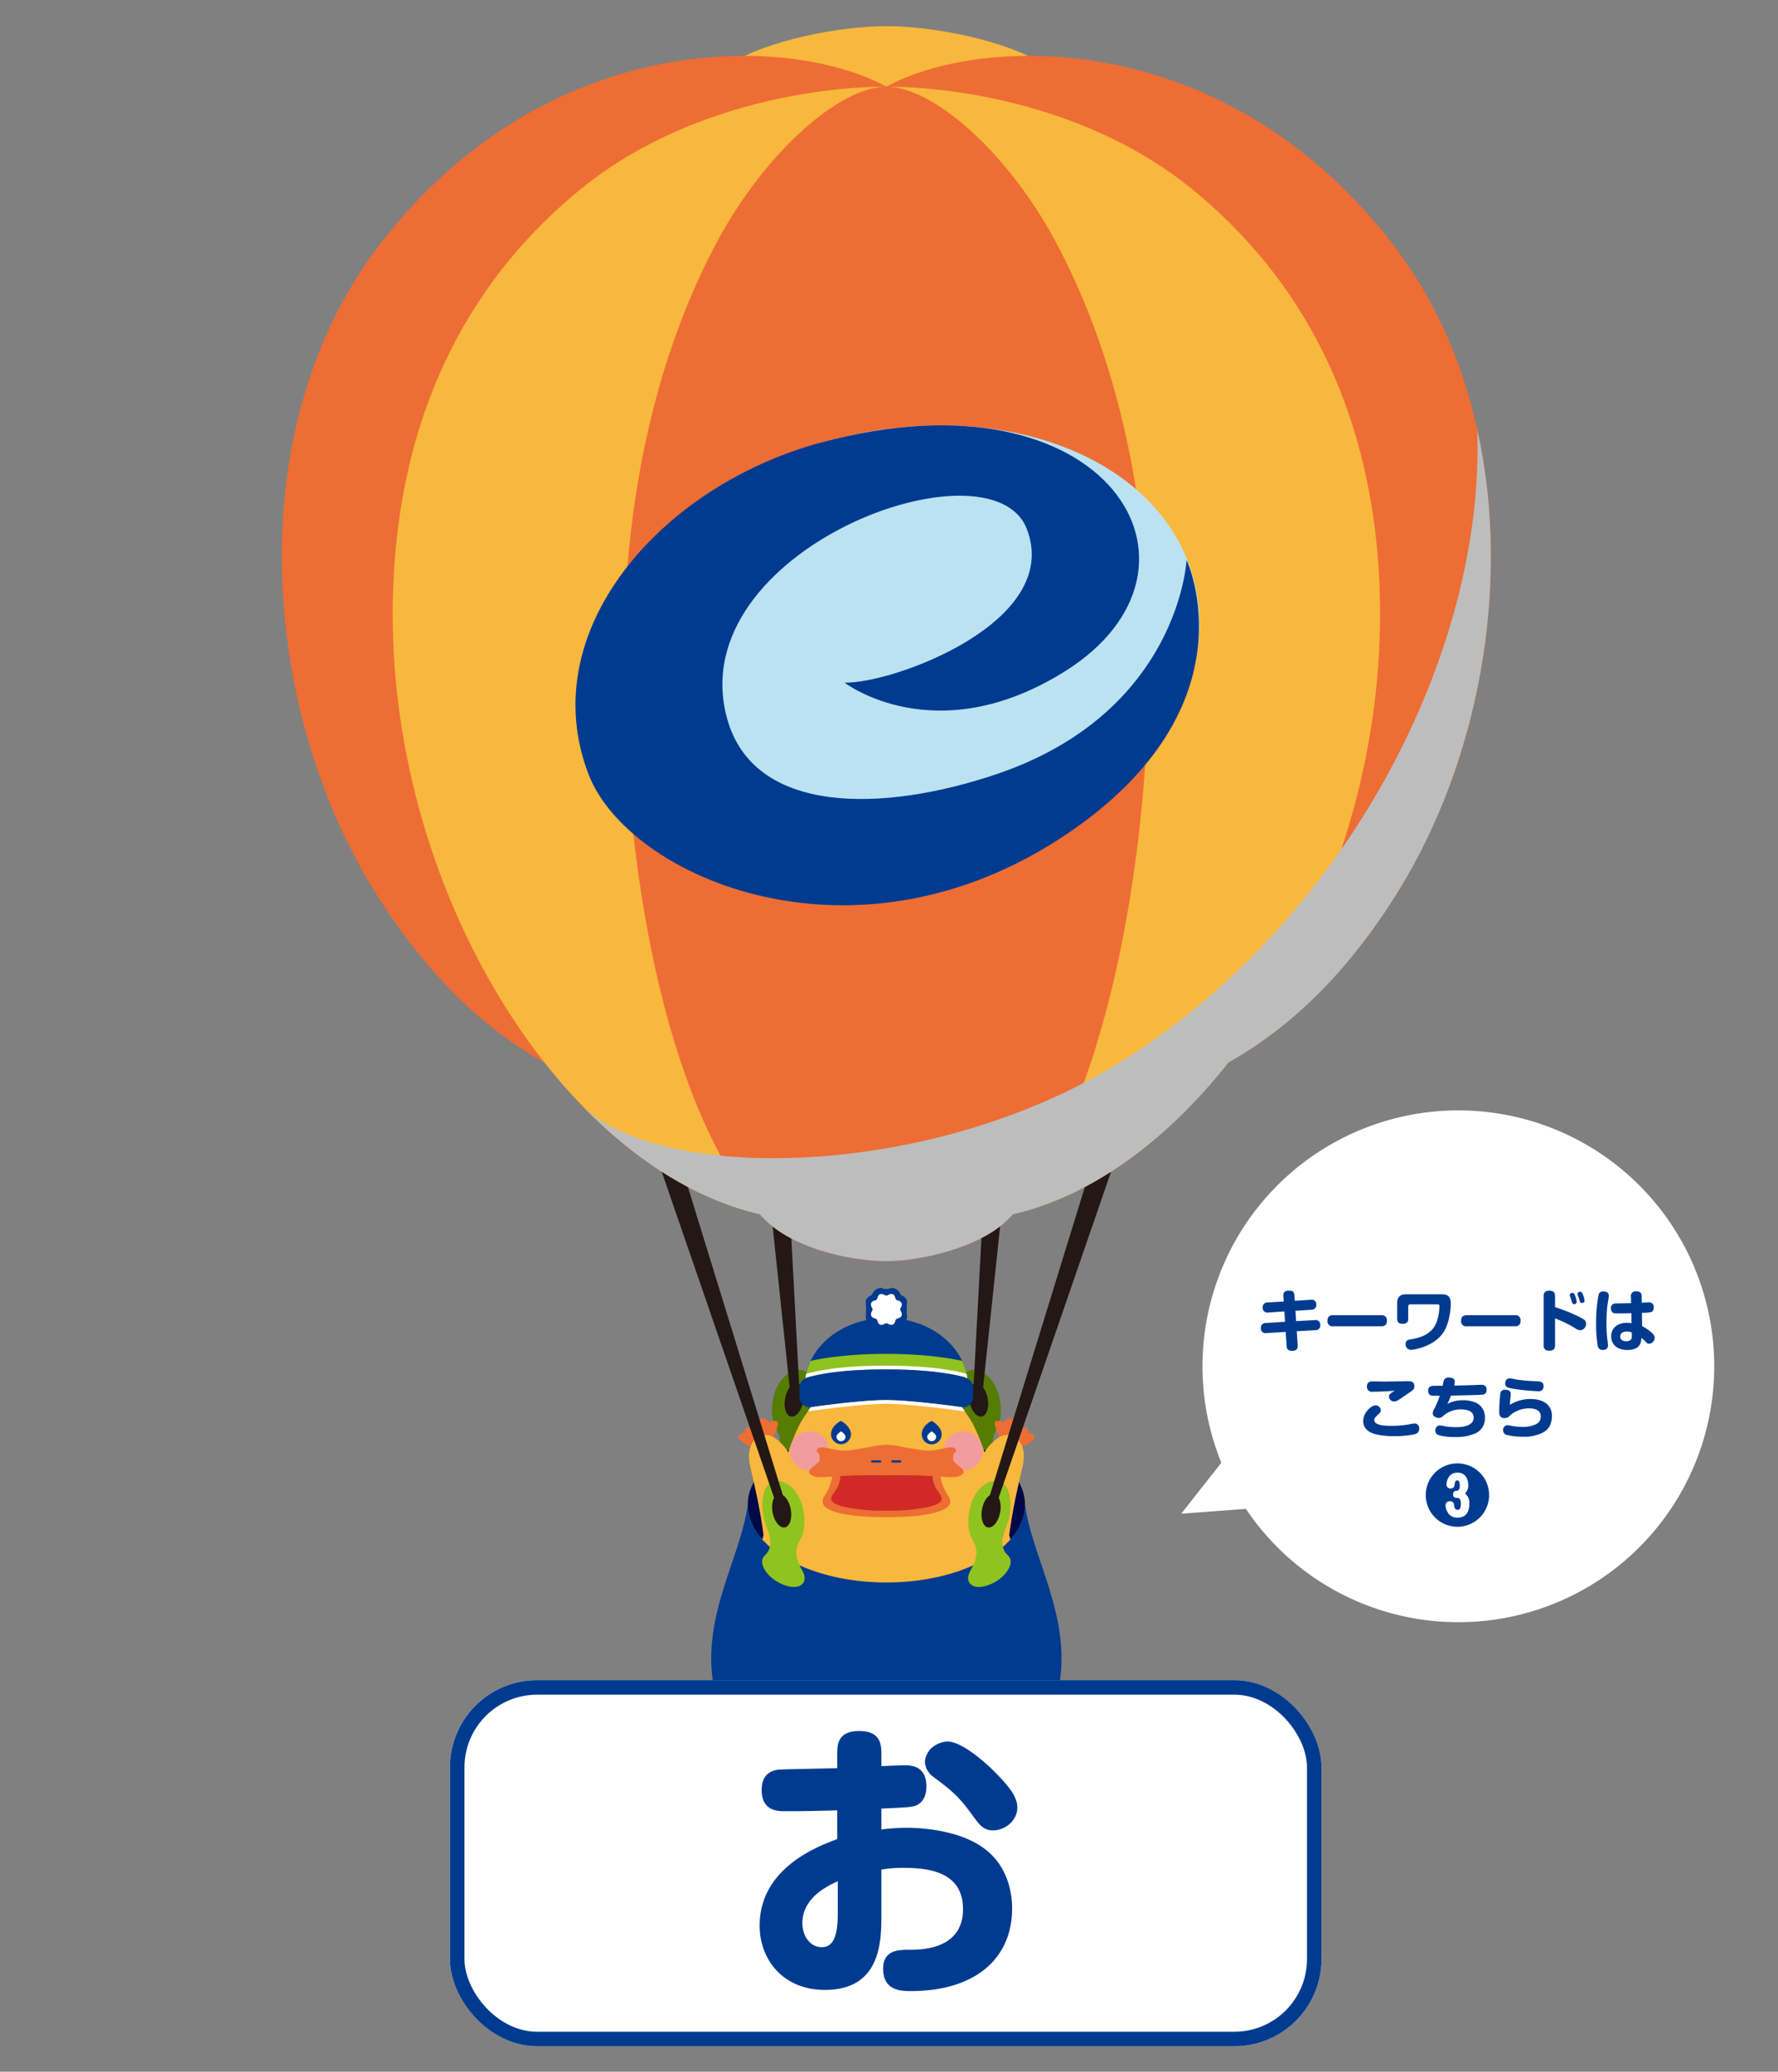 <svg xmlns="http://www.w3.org/2000/svg" xmlns:xlink="http://www.w3.org/1999/xlink" width="612" height="713" viewBox="0 0 612 713">
  <rect x="0" y="0" width="612" height="713" fill="#808080" stroke="none"/>
  <defs>
    <clipPath id="clip-path">
      <path id="パス_13392" data-name="パス 13392" d="M628.836,504.711c0-12.887,12.552-23.333,28.037-23.333s28.035,10.446,28.035,23.333Z" transform="translate(-628.836 -481.378)" fill="none"/>
    </clipPath>
    <clipPath id="clip-balloon">
      <rect width="612" height="713"/>
    </clipPath>
  </defs>
  <g id="balloon" clip-path="url(#clip-balloon)">
    <g id="グループ_4124" data-name="グループ 4124" transform="translate(-1207 -123.753)">
      <g id="グループ_4101" data-name="グループ 4101" transform="translate(745.443 -175.092)">
        <g id="グループ_4097" data-name="グループ 4097" transform="translate(681.862 680.441)">
          <path id="パス_13373" data-name="パス 13373" d="M661.3,513.71c-.374-4.1,2.134-4.673,2.629-9.431.689-6.608-2.065-13.52-7.135-15.5s-7.822,2.793-7.135,9.936c.5,5.145,3.005,7.671,2.629,11.481s-2.816,3.423-2.816,5.967,2.816,6.182,7.322,7.937,7.325.31,7.325-2.234S661.68,517.812,661.3,513.71Z" transform="translate(-539.84 -398.497)" fill="#567c03"/>
          <ellipse id="楕円形_470" data-name="楕円形 470" cx="3.176" cy="5.813" rx="3.176" ry="5.813" transform="translate(112.325 95.091) rotate(-10.754)" fill="#231815"/>
          <path id="パス_13374" data-name="パス 13374" d="M651.437,538.69l4.047-75.736,7.342-1.695-8.173,77.43Z" transform="translate(-536.774 -440.792)" fill="#231815"/>
          <path id="パス_13375" data-name="パス 13375" d="M627.183,513.71c.374-4.1-2.134-4.673-2.629-9.431-.689-6.608,2.065-13.52,7.135-15.5s7.822,2.793,7.136,9.936c-.5,5.145-3.005,7.671-2.629,11.481s2.816,3.423,2.816,5.967-2.816,6.182-7.323,7.937-7.322.31-7.322-2.234S626.806,517.812,627.183,513.71Z" transform="translate(-579.06 -398.497)" fill="#567c03"/>
          <ellipse id="楕円形_471" data-name="楕円形 471" cx="47.714" cy="26.737" rx="47.714" ry="26.737" transform="translate(37.078 109.561)" fill="#000846"/>
          <ellipse id="楕円形_472" data-name="楕円形 472" cx="5.813" cy="3.176" rx="5.813" ry="3.176" transform="translate(48.851 105.328) rotate(-79.246)" fill="#231815"/>
          <path id="パス_13376" data-name="パス 13376" d="M635.064,538.69l-4.047-75.736-7.342-1.695,8.173,77.43Z" transform="translate(-580.141 -440.792)" fill="#231815"/>
          <g id="グループ_4096" data-name="グループ 4096" transform="translate(33.657 61.652)">
            <path id="パス_13377" data-name="パス 13377" d="M631.36,502.555s2.923-5.729,2.009-6.49-2.839.036-2.839.036c-1.043-.889-2.055-1.683-3.256-.989s-.382,1.914-.743,1.8c-.625-.843-2.834-.254-2.17,1.184-1.681-.213-2.711-.069-2.039,1.858-1.494-.389-3.982.94-1.122,2.985a11.544,11.544,0,0,0,4.935,2.257Z" transform="translate(-619.715 -449.976)" fill="#ed6d34"/>
            <path id="パス_13378" data-name="パス 13378" d="M631.451,541.305c-1.54.909-4.13-.374-4.491-4.217-1-10.617-2.849-19.036-5.229-29.236-2.134-9.139,4.4-12.785,8.583-9.674,7.948,5.916,7.246,13.52,5.55,23.359C633.885,533.007,632.988,540.4,631.451,541.305Z" transform="translate(-617.488 -446.477)" fill="#f8b73d"/>
            <path id="パス_13379" data-name="パス 13379" d="M656.525,502.555s-2.923-5.729-2.009-6.49,2.839.036,2.839.036c1.045-.889,2.055-1.683,3.256-.989s.382,1.914.743,1.8c.625-.843,2.834-.254,2.17,1.184,1.681-.213,2.711-.069,2.042,1.858,1.491-.389,3.979.94,1.122,2.985a11.559,11.559,0,0,1-4.937,2.257Z" transform="translate(-565.898 -449.976)" fill="#ed6d34"/>
            <path id="パス_13380" data-name="パス 13380" d="M657.64,541.305c1.54.909,4.13-.374,4.491-4.217,1-10.617,2.849-19.036,5.229-29.236,2.134-9.139-4.4-12.785-8.583-9.674-7.948,5.916-7.246,13.52-5.55,23.359C655.206,533.007,656.1,540.4,657.64,541.305Z" transform="translate(-569.332 -446.477)" fill="#f8b73d"/>
            <path id="パス_13381" data-name="パス 13381" d="M712.309,542.673c-3.328-13.32-8.837-31.47-12.682-37.2-7.174-10.692-12.818-17.4-28.67-17.4s-21.5,6.7-28.672,17.4c-3.846,5.729-9.354,23.879-12.682,37.2-1.212,4.847-9.782,27.519-9.782,36.42s2.288,20.6,13.892,27.266c15.355,8.814,31.291,2.765,37.245,2.344,5.952.42,21.891,6.469,37.243-2.344,11.6-6.661,13.892-18.362,13.892-27.266S713.521,547.52,712.309,542.673Z" transform="translate(-619.82 -460.552)" fill="#f8b73d"/>
            <circle id="楕円形_473" data-name="楕円形 473" cx="6.709" cy="6.709" r="6.709" transform="translate(70.89 49.372)" fill="#f29c9f"/>
            <circle id="楕円形_474" data-name="楕円形 474" cx="6.709" cy="6.709" r="6.709" transform="translate(17.947 49.372)" fill="#f29c9f"/>
            <path id="パス_13382" data-name="パス 13382" d="M653.18,519.387h0c7.919,0,14.458-.528,18.811-2.224,4.379-1.706,3.167-4.212,2.365-5.286-3.026-4.046-3.08-10.961-3.08-10.961l-18.1,8.278h0l-18.106-8.278s-.054,6.915-3.08,10.961c-.8,1.074-2.014,3.579,2.365,5.286,4.353,1.7,10.892,2.224,18.811,2.224h.015Z" transform="translate(-602.038 -440.495)" fill="#ed6d34"/>
            <path id="パス_13383" data-name="パス 13383" d="M651.391,517.363a66.871,66.871,0,0,0,14.261-1.24c6.075-1.494,5.211-2.99,3.205-5.77-2.931-4.063-.951-8.657-1.65-9.564l-15.8.477-15.882-.477c-.7.907,1.278,5.5-1.653,9.564-2.006,2.78-2.87,4.276,3.205,5.77a66.883,66.883,0,0,0,14.263,1.24Z" transform="translate(-600.203 -440.695)" fill="#d12926"/>
            <path id="パス_13384" data-name="パス 13384" d="M656.006,508.915c2.075.036,6.6-.251,16.91.315,1.709.095,6.567.682,8.222-.044,4.322-1.893-2.147-3.948-2.175-5.631-.056-3.318.935-1.96,1-3.016.172-2.629-5.493-.261-8.419-.149s-3.318-.164-6.223-.594c-4.612-.682-6.131-1.335-9.318-1.391-3.187.056-4.707.71-9.318,1.391-2.9.43-3.292.7-6.221.594s-8.591-2.48-8.419.149c.069,1.056,1.058-.3,1,3.016-.028,1.683-6.495,3.738-2.173,5.631,1.652.725,6.513.138,8.222.044,10.31-.566,14.832-.279,16.91-.315Z" transform="translate(-604.872 -444.419)" fill="#ed6d34"/>
            <path id="パス_13385" data-name="パス 13385" d="M643.5,501.275h-2.67a.392.392,0,0,1,0-.784h2.67a.392.392,0,1,1,0,.784Z" transform="translate(-587.606 -441.16)" fill="#003b90"/>
            <path id="パス_13386" data-name="パス 13386" d="M640.793,501.275h-2.67a.392.392,0,0,1,0-.784h2.67a.392.392,0,1,1,0,.784Z" transform="translate(-591.837 -441.16)" fill="#003b90"/>
            <g id="グループ_4092" data-name="グループ 4092" transform="translate(21.258)">
              <path id="パス_13387" data-name="パス 13387" d="M628.836,504.711c0-12.887,12.552-23.333,28.037-23.333s28.035,10.446,28.035,23.333Z" transform="translate(-626.994 -471.017)" fill="#003b90"/>
              <g id="グループ_4089" data-name="グループ 4089" transform="translate(22.476)">
                <g id="グループ_4088" data-name="グループ 4088" transform="translate(1.045 1.044)">
                  <path id="パス_13388" data-name="パス 13388" d="M649.479,484.1c1.15,1.927.369,3.669-1.706,4.117-.448,2.078-2.193,2.859-4.117,1.706-1.927,1.153-3.671.371-4.12-1.706-2.075-.448-2.857-2.191-1.707-4.117-1.15-1.927-.369-3.671,1.707-4.12.448-2.075,2.193-2.857,4.12-1.7,1.924-1.153,3.669-.372,4.117,1.7C649.848,480.428,650.629,482.172,649.479,484.1Z" transform="translate(-637.297 -477.742)" fill="#fff"/>
                </g>
                <path id="パス_13389" data-name="パス 13389" d="M646.02,492.138a3.937,3.937,0,0,0-3.456,0,3.386,3.386,0,0,1-3.233-2.439,3.575,3.575,0,0,1-2.17-1.917,35.557,35.557,0,0,0,0-6.093,3.56,3.56,0,0,1,2.17-1.916,3.386,3.386,0,0,1,3.233-2.439,3.936,3.936,0,0,0,3.456,0,3.386,3.386,0,0,1,3.233,2.439,3.559,3.559,0,0,1,2.17,1.916,35.573,35.573,0,0,0,0,6.093,3.574,3.574,0,0,1-2.17,1.917A3.386,3.386,0,0,1,646.02,492.138Zm-1.729-2.621a1.062,1.062,0,0,1,.538.146,2.38,2.38,0,0,0,1.191.387c.925,0,1.255-.889,1.368-1.417a1.053,1.053,0,0,1,.8-.8,1.751,1.751,0,0,0,1.32-.881,1.887,1.887,0,0,0-.289-1.678,1.043,1.043,0,0,1,0-1.071,1.887,1.887,0,0,0,.289-1.678,1.747,1.747,0,0,0-1.32-.884,1.049,1.049,0,0,1-.8-.8c-.113-.528-.443-1.414-1.368-1.414a2.38,2.38,0,0,0-1.191.387,1.059,1.059,0,0,1-1.074,0,2.379,2.379,0,0,0-1.191-.387c-.925,0-1.255.887-1.368,1.414a1.046,1.046,0,0,1-.8.8,1.747,1.747,0,0,0-1.319.884,1.9,1.9,0,0,0,.289,1.678,1.032,1.032,0,0,1,0,1.071,1.9,1.9,0,0,0-.289,1.678,1.751,1.751,0,0,0,1.319.881,1.049,1.049,0,0,1,.8.8c.113.528.443,1.417,1.368,1.417a2.379,2.379,0,0,0,1.191-.387A1.053,1.053,0,0,1,644.29,489.517Z" transform="translate(-636.889 -477.334)" fill="#003b90"/>
              </g>
              <g id="グループ_4091" data-name="グループ 4091" transform="translate(1.842 10.361)">
                <g id="グループ_4090" data-name="グループ 4090" clip-path="url(#clip-path)">
                  <path id="パス_13390" data-name="パス 13390" d="M684.745,500.549s-17.325-2.5-26.495-2.5-26.185,2.5-26.185,2.5a4.179,4.179,0,0,1-4.181-4.181v-3.495a4.181,4.181,0,0,1,4.181-4.181s9.408-2.5,26.185-2.5,26.495,2.5,26.495,2.5a4.183,4.183,0,0,1,4.184,4.181v3.495A4.181,4.181,0,0,1,684.745,500.549Z" transform="translate(-630.323 -473.855)" fill="#8fc31f"/>
                  <path id="パス_13391" data-name="パス 13391" d="M685.12,503.425a.529.529,0,0,1-.09-.008c-.174-.026-17.386-2.493-26.4-2.493s-25.924,2.467-26.093,2.493h-.013a4.841,4.841,0,0,1-4.906-4.819V495.1c0-2.334,1.8-4.176,4.689-4.812l.6-.138c2.785-.651,10.185-2.375,25.719-2.375,10.692,0,19.559.825,26.361,2.449l.282.064c2.252.528,4.678,2.257,4.678,4.812V498.6A4.832,4.832,0,0,1,685.12,503.425Zm-26.495-14.358c-15.385,0-22.68,1.7-25.426,2.342l-.62.141c-.863.19-3.677,1.007-3.677,3.554V498.6a3.542,3.542,0,0,0,3.538,3.536c.077-.015,17.074-2.5,26.185-2.5,8.872,0,25.518,2.352,26.541,2.5a3.539,3.539,0,0,0,3.492-3.536V495.1c0-1.852-1.909-3.141-3.684-3.554l-.287-.069C677.985,489.879,669.217,489.067,658.626,489.067Z" transform="translate(-630.745 -471.381)" fill="#fff"/>
                </g>
              </g>
              <path id="パス_13393" data-name="パス 13393" d="M687.873,494.317c0-1.852-1.909-3.141-3.684-3.554l-.287-.069c-6.7-1.6-15.47-2.414-26.062-2.414-15.385,0-22.68,1.7-25.426,2.342l-.62.141c-.863.19-3.677,1.007-3.677,3.554v3.495a3.542,3.542,0,0,0,3.538,3.536c.077-.015,17.074-2.5,26.185-2.5,8.872,0,25.518,2.352,26.541,2.5a3.539,3.539,0,0,0,3.492-3.536Z" transform="translate(-628.117 -460.234)" fill="#003b90"/>
            </g>
            <g id="グループ_4093" data-name="グループ 4093" transform="translate(32.103 45.759)">
              <path id="パス_13394" data-name="パス 13394" d="M639.186,499.8a3.418,3.418,0,0,1-6.836,0c0-3.09,3.418-4.6,3.418-4.6S639.186,497.041,639.186,499.8Z" transform="translate(-632.35 -495.194)" fill="#003b90"/>
              <path id="パス_13395" data-name="パス 13395" d="M636.175,498.436a1.548,1.548,0,1,1-3.1,0c0-.856,1.548-1.832,1.548-1.832S636.175,497.58,636.175,498.436Z" transform="translate(-631.209 -492.991)" fill="#fff"/>
            </g>
            <g id="グループ_4094" data-name="グループ 4094" transform="translate(63.315 45.759)">
              <path id="パス_13396" data-name="パス 13396" d="M651.365,499.8a3.417,3.417,0,1,1-6.833,0c0-3.09,3.418-4.6,3.418-4.6S651.365,497.041,651.365,499.8Z" transform="translate(-644.532 -495.194)" fill="#003b90"/>
              <path id="パス_13397" data-name="パス 13397" d="M648.358,498.436a1.549,1.549,0,0,1-3.1,0c0-.856,1.55-1.832,1.55-1.832S648.358,497.58,648.358,498.436Z" transform="translate(-643.393 -492.991)" fill="#fff"/>
            </g>
            <g id="グループ_4095" data-name="グループ 4095" transform="translate(24.232 38.616)">
              <path id="パス_13398" data-name="パス 13398" d="M682.431,496.188a.523.523,0,0,0,.09.008,5.24,5.24,0,0,0,.574-.056c-.3-.436-.612-.871-.915-1.289-2.744-.384-17.853-2.444-26.154-2.444-8.383,0-23.438,2.1-25.847,2.449-.3.413-.6.84-.9,1.268a5.249,5.249,0,0,0,.643.064h.013c.169-.026,17.076-2.493,26.093-2.493S682.257,496.162,682.431,496.188Z" transform="translate(-629.278 -492.406)" fill="#fff"/>
            </g>
          </g>
          <path id="パス_13399" data-name="パス 13399" d="M724.255,506.468c0,14.768-21.363,26.738-47.714,26.738s-47.716-11.97-47.716-26.738c-2.467,18.1-15.629,37.842-11.927,61.288,3.787,23.986,32.083,40.312,59.643,40.312s55.854-16.326,59.641-40.312C739.884,544.31,726.722,524.567,724.255,506.468Z" transform="translate(-591.747 -370.171)" fill="#003b90"/>
          <path id="パス_13400" data-name="パス 13400" d="M634.91,528.618c-.377-4.1,2.132-4.673,2.629-9.431.687-6.608-2.065-13.52-7.135-15.5s-7.825,2.793-7.135,9.938c.495,5.142,3,7.668,2.629,11.478s-2.816,3.423-2.816,5.967,2.816,6.182,7.323,7.94,7.322.307,7.322-2.234S635.284,532.72,634.91,528.618Z" transform="translate(-581.069 -375.21)" fill="#8fc31f"/>
          <ellipse id="楕円形_475" data-name="楕円形 475" cx="3.176" cy="5.813" rx="3.176" ry="5.813" transform="translate(44.551 133.248) rotate(-10.754)" fill="#231815"/>
          <path id="パス_13401" data-name="パス 13401" d="M653.573,589.325l-46.89-136.054,9.25,3.469,40.855,132.586Z" transform="translate(-606.683 -453.271)" fill="#231815"/>
          <path id="パス_13402" data-name="パス 13402" d="M653.576,528.618c.377-4.1-2.132-4.673-2.629-9.431-.687-6.608,2.068-13.52,7.135-15.5s7.825,2.793,7.135,9.938c-.495,5.142-3,7.668-2.629,11.478s2.818,3.423,2.818,5.967-2.818,6.182-7.325,7.94-7.322.307-7.322-2.234S653.2,532.72,653.576,528.618Z" transform="translate(-537.831 -375.21)" fill="#8fc31f"/>
          <ellipse id="楕円形_476" data-name="楕円形 476" cx="5.813" cy="3.176" rx="5.813" ry="3.176" transform="translate(116.625 143.485) rotate(-79.246)" fill="#231815"/>
          <path id="パス_13403" data-name="パス 13403" d="M656.533,589.325l46.89-136.054-9.25,3.469L653.317,589.325Z" transform="translate(-533.836 -453.271)" fill="#231815"/>
        </g>
        <g id="グループ_4099" data-name="グループ 4099" transform="translate(558.557 307.845)">
          <g id="グループ_4098" data-name="グループ 4098">
            <path id="パス_13404" data-name="パス 13404" d="M672.313,307.845c-16.892,0-41.521,5.209-53.361,12.787l53.361,8.05,53.358-8.05C713.832,313.054,689.2,307.845,672.313,307.845Z" transform="translate(-464.213 -307.845)" fill="#f8b73d"/>
            <path id="パス_13405" data-name="パス 13405" d="M940.31,375.806C882.2,301.3,798.86,304.764,766.656,322.445,734.451,304.764,651.111,301.3,593,375.806c-49.256,63.148-41.678,160.4-2.526,223.543,43.256,69.769,102.3,85.879,176.183,71.987,73.881,13.892,132.924-2.219,176.18-71.987C981.988,536.2,989.567,438.954,940.31,375.806Z" transform="translate(-558.557 -301.607)" fill="#ed6d34"/>
            <path id="パス_13406" data-name="パス 13406" d="M913.254,491.846c-1.583-67.025-29.215-111.9-64.885-140.821-35.047-28.416-80.988-35.047-104.982-35.047s-69.938,6.631-104.985,35.047c-35.67,28.921-63.3,73.8-64.883,140.821-2.37,100.247,58.511,196.534,126.294,212.175,16.418,3.789,29.049,3.789,43.574,3.789s27.153,0,43.571-3.789C854.741,688.379,915.622,592.093,913.254,491.846Z" transform="translate(-535.287 -295.14)" fill="#f8b73d"/>
            <path id="パス_13407" data-name="パス 13407" d="M785.159,507c-.715-57.463-13.817-103.832-32.2-137.977-16.577-30.786-42.152-53.046-58.1-53.046s-41.521,22.259-58.1,53.046c-18.386,34.145-31.488,80.514-32.2,137.977-.948,76.094,14.143,158.553,46.728,197.02,10.264,12.116,32.231,16.146,43.574,16.146s33.72-4.55,43.571-16.146C769.741,667.17,786.108,583.095,785.159,507Z" transform="translate(-486.761 -295.14)" fill="#ed6d34"/>
          </g>
          <path id="パス_13408" data-name="パス 13408" d="M809.987,414.709c11.189,42.859-27.038,88.718-85.39,104.626-58.316,15.977-112.866-4.025-124.016-46.851s25.16-89.73,83.509-105.689c58.331-15.959,114.746,5.088,125.9,47.914" transform="translate(-496.047 -224.078)" fill="#bbe2f1"/>
          <path id="パス_13409" data-name="パス 13409" d="M690.647,450.03s31.258,24.061,75.93-3.953c56.487-35.526,14.671-105.3-84.014-78.7-55.3,14.9-99.1,65-80.007,114.311,13.695,35.37,91.7,69.692,164.753,20.317,64.849-43.855,41.047-94.155,41.047-94.155s-2.578,52.444-65.51,73.7c-38.818,13.1-83.525,14.217-92.674-19.27-15.8-57.88,90.88-97.116,103.2-65.129,12.337,31.972-45.979,53.21-62.723,52.879" transform="translate(-496.926 -224.084)" fill="#003b90"/>
        </g>
        <g id="グループ_4100" data-name="グループ 4100" transform="translate(661.818 446.601)" style="mix-blend-mode: multiply;isolation: isolate">
          <path id="パス_13410" data-name="パス 13410" d="M784.843,579.4c-66.51,41.568-160.077,41.678-185.983,15.232,18.47,19.113,39.505,32.475,61.265,37.5,10.264,12.116,32.231,16.146,43.574,16.146s33.72-4.55,43.571-16.146h0c26.976-6.226,52.843-25.252,74.083-52.192,21.924-12.275,41.46-31.419,58.526-58.946C907.227,476.879,919.135,416.142,907.065,362h0C909.874,440.159,860.62,532.038,784.843,579.4Z" transform="translate(-598.86 -362.002)" fill="#bdbdbd"/>
        </g>
      </g>
      <g id="長方形_1025" data-name="長方形 1025" transform="translate(1361.876 702)" fill="#fff" stroke="#003b90" stroke-width="5">
        <rect width="300" height="126" rx="30" stroke="none"/>
        <rect x="2.5" y="2.5" width="295" height="121" rx="27.5" fill="none"/>
      </g>
      <path id="パス_17703" data-name="パス 17703" d="M-1.5-56.8c8.9-.4,9.9-.5,11.5-.9.9-.3,4-1.5,4-6.7,0-7.3-5.5-7.3-7.7-7.3-1.3,0-3,.1-7.8.3v-4.1c0-3.2-.2-8-7.6-8s-7.6,4.6-7.6,8.1v4.7c-4.6.1-19.5.4-20.3.5-2.6.4-5.7,1.7-5.7,7,0,7.3,5.6,7.3,8.1,7.3h3.9c2,0,11.7-.2,14-.3v9.9c-7,2.6-26.7,10.1-26.7,29.8,0,11.4,7.8,22.1,22.5,22.1C-1.5,5.6-1.5-11.5-1.5-20.3V-35.8a39.709,39.709,0,0,1,7.8-.6c9.3,0,20.3,1.8,20.3,14.2,0,14-14.5,14-18.8,14-3.2,0-8.7,0-8.7,6.5C-.9,6,5.5,6,8.7,6,30.8,6,43.5-5.2,43.5-22.4c0-6.9-2.3-14.6-8.4-19.7-8.4-7.2-22.4-8.1-28-8.1a67.8,67.8,0,0,0-8.6.6Zm-15,35.9c0,7.2-1.2,11.8-5.5,11.8-4,0-6.7-3.8-6.7-8.3,0-8.7,8.7-12.8,12.2-14.4ZM15.6-77.5A7.426,7.426,0,0,0,13.5-73a6.619,6.619,0,0,0,2.8,5.2C22.8-62.9,25-61.2,30-54.3c2.2,3,3.6,5,6.9,5,4,0,8.4-3.2,8.4-7.9,0-3.3-2.3-6.5-6.3-10.7-4.6-4.9-12.9-12-17.8-12A9.133,9.133,0,0,0,15.6-77.5Z" transform="translate(1511.876 803)" fill="#003b90"/>
      <g id="グループ_4111" data-name="グループ 4111" transform="translate(828.66 -8640.957)">
        <path id="パス_13411" data-name="パス 13411" d="M3877.531,2182.108a88.078,88.078,0,1,0-130.6-6.686l-8.074,20.8,20.8-8.075A88.088,88.088,0,0,0,3877.531,2182.108Z" transform="translate(-2148.445 6092.265) rotate(17)" fill="#fff"/>
        <path id="パス_17694" data-name="パス 17694" d="M-59.8-15.364l-5.543.345a1.594,1.594,0,0,0-1.7,1.7,1.616,1.616,0,0,0,1.932,1.748l5.543-.368.23,3.565-6.624.414a1.593,1.593,0,0,0-1.7,1.7,1.6,1.6,0,0,0,1.909,1.771L-59.11-4.9l.3,4.692c.046.759.115,1.817,1.886,1.817,2.047,0,1.978-1.288,1.932-2.024l-.3-4.715,6.371-.368a1.587,1.587,0,0,0,1.7-1.725A1.6,1.6,0,0,0-49.128-8.97l-6.394.368-.23-3.565,5.474-.368a1.594,1.594,0,0,0,1.7-1.7,1.587,1.587,0,0,0-1.909-1.725l-5.5.345-.115-1.771c-.092-1.564-.851-1.725-1.909-1.725-1.794,0-1.978,1.012-1.909,1.955Zm33.511,8.533c.736,0,2.024-.069,2.024-1.932a1.724,1.724,0,0,0-2.024-1.886H-42.711c-.805,0-2.024.115-2.024,1.932a1.724,1.724,0,0,0,2.024,1.886Zm8.694-11.017c-1.242,0-3.151.207-3.151,2.99v5.451c0,1.012.437,1.725,1.909,1.725,1.817,0,1.886-1.15,1.886-1.725v-4.209a.7.7,0,0,1,.782-.782h9.223c.736,0,.736.138.736,1.035a17.3,17.3,0,0,1-.966,5.129c-1.771,4.692-6.762,5.543-9.338,5.98A1.4,1.4,0,0,0-17.825-.713a1.817,1.817,0,0,0,1.863,1.978,9.223,9.223,0,0,0,1.932-.3c3.749-.9,8.142-2.9,10.143-7.406A22.892,22.892,0,0,0-2.3-14.858c0-2.967-2.047-2.99-3.4-2.99ZM19.711-6.831c.736,0,2.024-.069,2.024-1.932a1.724,1.724,0,0,0-2.024-1.886H3.289c-.805,0-2.024.115-2.024,1.932A1.724,1.724,0,0,0,3.289-6.831ZM33.6-9.545a39.025,39.025,0,0,1,6.9,3.358,3.462,3.462,0,0,0,1.84.713,2.17,2.17,0,0,0,1.932-2.277c0-.92-.437-1.357-1.932-2.116a57.486,57.486,0,0,0-8.74-3.542v-3.772c0-.736-.092-1.909-1.978-1.909-1.909,0-1.955,1.265-1.955,1.909V-.345c0,.736.069,1.909,1.978,1.909S33.6.322,33.6-.345Zm5.5-6.6c.092.3.253.805.345,1.1.184.529.483.6.736.6a.814.814,0,0,0,.874-.8,8.146,8.146,0,0,0-.552-2.116c-.253-.644-.483-.966-.92-.966-.161,0-.9.069-.9.736a1.4,1.4,0,0,0,.069.437C38.8-17.02,39.054-16.33,39.1-16.146Zm2.691-.391c.46,1.518.506,1.679,1.058,1.679.069,0,.9,0,.9-.8a7.63,7.63,0,0,0-.575-2.093c-.276-.667-.483-.966-.92-.966-.207,0-.9.115-.9.736a1.344,1.344,0,0,0,.046.414C41.446-17.434,41.745-16.721,41.791-16.537Zm17.986,1.748c-.9.023-5.359.092-5.612.115a1.44,1.44,0,0,0-1.311,1.656c0,1.748,1.265,1.748,1.84,1.748,1.61,0,3.565,0,5.175-.069l.069,3.45a10.584,10.584,0,0,0-1.587-.138c-3.358,0-5.428,1.909-5.428,4.646,0,2.323,1.495,4.692,5.589,4.692,4.6,0,4.761-2.852,4.83-4.14.184.138.943.805,1.012.874.8.874,1.035,1.127,1.679,1.127a2.03,2.03,0,0,0,1.84-2.024,2.17,2.17,0,0,0-.759-1.564,15.489,15.489,0,0,0-3.542-2.461l-.069-4.6a14.162,14.162,0,0,0,3.128-.23c.3-.069.943-.437.943-1.587A1.544,1.544,0,0,0,65.8-15.042c-.092,0-1.978.069-2.346.092l-.023-1.978c0-.713-.023-1.932-1.863-1.932a1.619,1.619,0,0,0-1.84,1.932Zm.23,10.12c.023,1.61.023,1.748-.115,2.093-.3.782-1.311.9-1.771.9-.345,0-2.07-.046-2.07-1.633,0-1.61,1.725-1.725,2.277-1.725A3.634,3.634,0,0,1,60.007-4.669ZM50.669-18.791c-1.564-.207-1.955.6-2.116,1.219a49.91,49.91,0,0,0-.805,9.5A44.525,44.525,0,0,0,48.323.138a1.6,1.6,0,0,0,1.748,1.15c1.081,0,1.748-.483,1.748-1.587,0-.276-.069-.943-.138-1.449a46.216,46.216,0,0,1-.391-6.164c0-1.863.092-3.749.276-5.589.069-.6.529-3.473.529-3.749C52.1-18.078,51.8-18.63,50.669-18.791Zm-72.2,34.14c-.253.161-.874.483-1.035.6-.713.506-1.012.9-1.012,1.4a1.8,1.8,0,0,0,1.817,1.7,2.753,2.753,0,0,0,1.288-.414c.529-.3,3.082-2.07,3.657-2.461,1.518-.989,1.978-1.288,1.978-2.415,0-1.587-1.242-1.7-2.231-1.7-.23,0-6.693.138-7.935.138-.644,0-3.726-.069-3.979-.069-.874,0-2.162,0-2.162,1.794a1.675,1.675,0,0,0,1.978,1.771C-27.094,15.694-23.552,15.533-21.528,15.349Zm8.349,13a1.533,1.533,0,0,0-1.748-1.7,7.2,7.2,0,0,0-1.61.253,33.566,33.566,0,0,1-6.164.529c-2.024,0-5.911-.092-5.911-1.978,0-.368.046-.8,1.173-1.771.667-.575,1.081-1.035,1.081-1.587a1.856,1.856,0,0,0-1.909-1.725c-1.173,0-4.163,2.323-4.163,5.428,0,3.289,3.243,4.232,4.071,4.485a26.514,26.514,0,0,0,6.394.69,32.139,32.139,0,0,0,7.176-.644C-13.639,30-13.179,29.54-13.179,28.344ZM-2.254,17.028c3.1-.069,7.153-.138,10.4-.3.713-.023,1.886-.092,1.886-1.7,0-1.679-1.265-1.725-1.863-1.725-.345,0-1.978.069-2.369.092-2.024.069-3.956.115-6.923.184A4.728,4.728,0,0,0-.92,12.336c0-.851-.414-1.518-2.024-1.518a1.639,1.639,0,0,0-1.725.966c-.092.253-.368,1.564-.437,1.84-.851,0-1.978.023-2.53.023-1.173,0-2.438,0-2.438,1.7,0,1.541,1.1,1.679,1.426,1.7.368.046,2.047.023,2.576.023a34.052,34.052,0,0,1-1.863,4.439,3.085,3.085,0,0,0-.575,1.633c0,.9,1.012,1.564,2.07,1.564a2.135,2.135,0,0,0,1.656-.8,8.923,8.923,0,0,1,6.21-2.116c1.2,0,4.163.23,4.163,2.76,0,2.852-3.542,3.335-6.118,3.335a23.384,23.384,0,0,1-3.887-.322,7.587,7.587,0,0,0-1.725-.276A1.6,1.6,0,0,0-7.59,29.057a1.505,1.505,0,0,0,.966,1.518,18.145,18.145,0,0,0,5.635.69A16.638,16.638,0,0,0,6.3,29.977a5.593,5.593,0,0,0,3.151-5.4,5.419,5.419,0,0,0-3.128-5.129,11.354,11.354,0,0,0-4.554-.828A11.085,11.085,0,0,0-3.473,19.88,19.145,19.145,0,0,0-2.254,17.028Zm31.9-3.128c0-1.679-1.1-1.771-2.714-1.84a58.557,58.557,0,0,1-6.026-.483c-.414-.046-2.438-.483-2.921-.483-1.518,0-1.541,1.564-1.541,1.748,0,1.242.69,1.518,3.2,1.886a69.092,69.092,0,0,0,8.05.782,1.97,1.97,0,0,0,1.4-.322A1.816,1.816,0,0,0,29.647,13.9ZM18.055,20.2c.023-.391.023-.736.092-1.449.023-.345.207-1.955.207-2.231,0-.989-.575-1.518-1.886-1.518a1.479,1.479,0,0,0-1.679,1.2,60.025,60.025,0,0,0-.414,6.256c0,.874,0,2.3,1.863,2.3a2.462,2.462,0,0,0,1.127-.253c.207-.115,1.081-.989,1.311-1.15a10.058,10.058,0,0,1,6.118-1.932c.782,0,3.887.092,3.887,2.737A2.873,2.873,0,0,1,27,26.9a11.026,11.026,0,0,1-4.692.9,21.691,21.691,0,0,1-4.025-.437,6.219,6.219,0,0,0-1.012-.161,1.568,1.568,0,0,0-1.564,1.656,1.736,1.736,0,0,0,.943,1.61,21.49,21.49,0,0,0,5.75.69A14.07,14.07,0,0,0,29.509,29.7c1.679-.943,3.013-2.6,3.013-5.7,0-3.8-2.99-5.8-7.291-5.8A13.167,13.167,0,0,0,18.055,20.2ZM0,40.358a10.881,10.881,0,0,0-10.9,10.9A10.9,10.9,0,0,0,0,62.162a10.9,10.9,0,0,0,10.9-10.9A10.881,10.881,0,0,0,0,40.358ZM2.6,50.685a4.114,4.114,0,0,1,1.5,3.5c0,2.806-1.127,4.83-4.025,4.83a3.608,3.608,0,0,1-3.542-2.024,5,5,0,0,1-.621-2.162,1.333,1.333,0,0,1,1.472-1.449,1.277,1.277,0,0,1,1.449,1.288c.046.483.184,1.679,1.219,1.679,1.1,0,1.127-1.426,1.127-2.047,0-.6-.023-2.07-1.242-2.07-.575,0-1.426,0-1.426-1.219,0-1.058.644-1.242,1.311-1.242.989,0,.989-1.564.989-1.886,0-.8-.207-1.679-.9-1.679-.736,0-.828.828-.92,1.771a1.283,1.283,0,0,1-1.357,1.012,1.3,1.3,0,0,1-1.4-1.38c0-.115.092-4.071,3.818-4.071,2.921,0,3.68,2.53,3.68,4.278A3.738,3.738,0,0,1,2.6,50.685Z" transform="translate(880 9228)" fill="#003b90"/>
      </g>
    </g>
  </g>
</svg>

